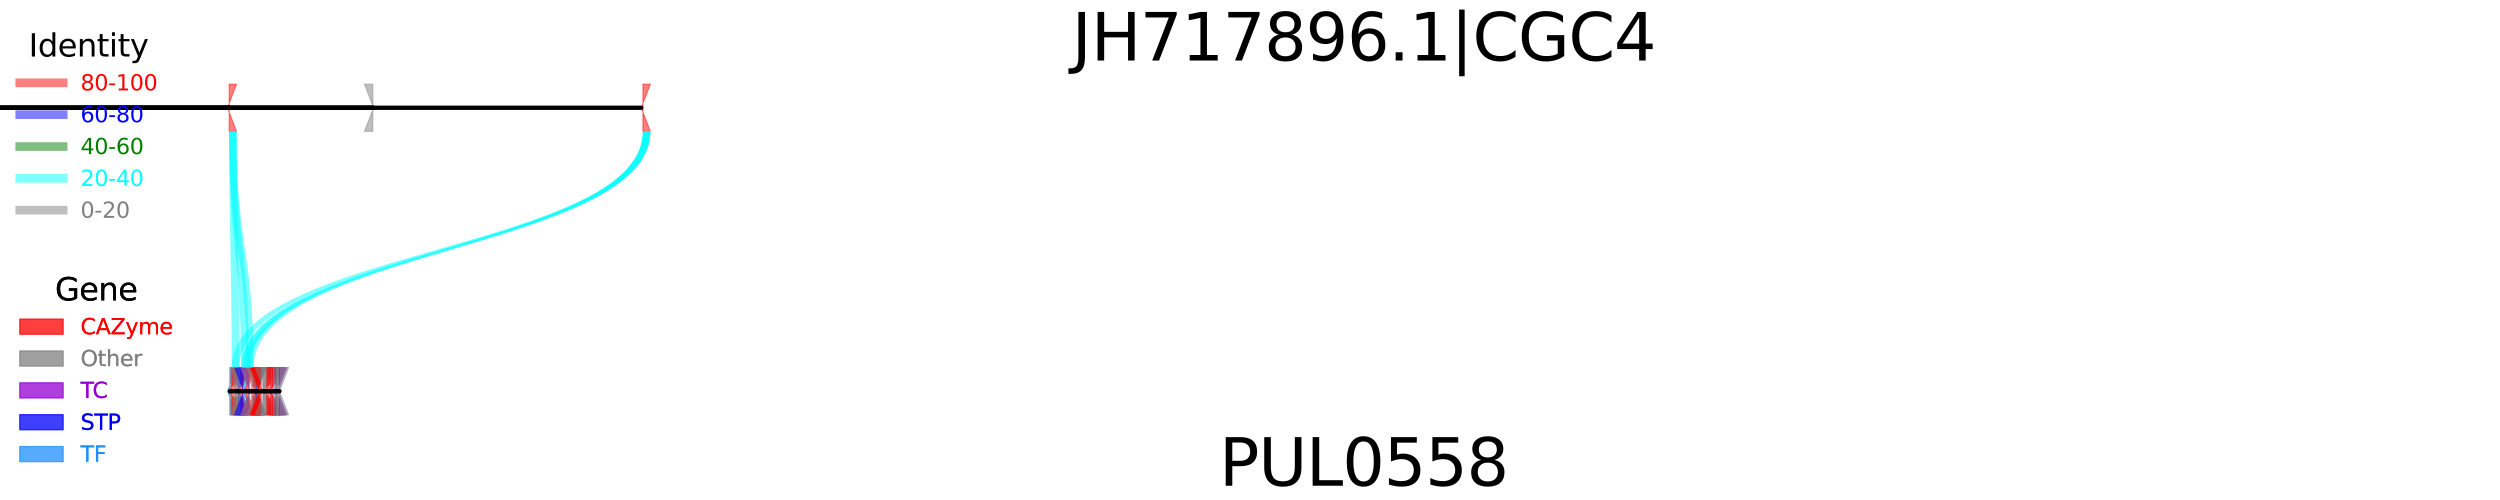 <?xml version="1.0" encoding="utf-8" standalone="no"?>
<!DOCTYPE svg PUBLIC "-//W3C//DTD SVG 1.1//EN"
  "http://www.w3.org/Graphics/SVG/1.1/DTD/svg11.dtd">
<svg xmlns:xlink="http://www.w3.org/1999/xlink" width="1152pt" height="230.4pt" viewBox="0 0 1152 230.4" xmlns="http://www.w3.org/2000/svg" version="1.1">
 <defs>
  <style type="text/css">*{stroke-linejoin: round; stroke-linecap: butt}</style>
 </defs>
 <g id="figure_1">
  <g id="patch_1">
   <path d="M 0 230.4 
L 1152 230.4 
L 1152 0 
L 0 0 
z
" style="fill: #ffffff"/>
  </g>
  <g id="axes_1">
   <g id="patch_2">
    <path d="M 104.809 49.659 
L 108.997 60.544 
L 105.603 60.544 
L 105.603 38.774 
L 108.997 38.774 
z
" clip-path="url(#p6b8841e831)" style="fill: #ff0000; opacity: 0.5; stroke: #ff0000; stroke-width: 0.5; stroke-linejoin: miter"/>
   </g>
   <g id="patch_3">
    <path d="M -201.588 60.544 
L -205.157 60.544 
L -200.968 49.659 
L -205.157 38.774 
L -201.588 38.774 
z
" clip-path="url(#p6b8841e831)" style="fill: #1e90ff; opacity: 0.5; stroke: #1e90ff; stroke-width: 0.5; stroke-linejoin: miter"/>
   </g>
   <g id="patch_4">
    <path d="M -750.831 60.544 
L -753.225 60.544 
L -749.036 49.659 
L -753.225 38.774 
L -750.831 38.774 
z
" clip-path="url(#p6b8841e831)" style="fill: #9400d3; opacity: 0.5; stroke: #9400d3; stroke-width: 0.5; stroke-linejoin: miter"/>
   </g>
   <g id="patch_5">
    <path d="M -254.662 60.544 
L -257.336 60.544 
L -253.147 49.659 
L -257.336 38.774 
L -254.662 38.774 
z
" clip-path="url(#p6b8841e831)" style="fill: #9400d3; opacity: 0.5; stroke: #9400d3; stroke-width: 0.5; stroke-linejoin: miter"/>
   </g>
   <g id="patch_6">
    <path d="M 171.793 60.544 
L 167.958 60.544 
L 172.146 49.659 
L 167.958 38.774 
L 171.793 38.774 
z
" clip-path="url(#p6b8841e831)" style="fill: #808080; opacity: 0.5; stroke: #808080; stroke-width: 0.5; stroke-linejoin: miter"/>
   </g>
   <g id="patch_7">
    <path d="M -479.797 60.544 
L -483.577 60.544 
L -479.389 49.659 
L -483.577 38.774 
L -479.797 38.774 
z
" clip-path="url(#p6b8841e831)" style="fill: #808080; opacity: 0.5; stroke: #808080; stroke-width: 0.5; stroke-linejoin: miter"/>
   </g>
   <g id="patch_8">
    <path d="M 295.491 49.659 
L 299.68 60.544 
L 296.26 60.544 
L 296.26 38.774 
L 299.68 38.774 
z
" clip-path="url(#p6b8841e831)" style="fill: #ff0000; opacity: 0.5; stroke: #ff0000; stroke-width: 0.5; stroke-linejoin: miter"/>
   </g>
   <g id="patch_9">
    <path d="M 104.809 180.28 
L 108.997 191.165 
L 105.911 191.165 
L 105.911 169.395 
L 108.997 169.395 
z
" clip-path="url(#p6b8841e831)" style="fill: #1e90ff; opacity: 0.5; stroke: #1e90ff; stroke-width: 0.5; stroke-linejoin: miter"/>
   </g>
   <g id="patch_10">
    <path d="M 105.975 180.28 
L 110.163 191.165 
L 106.038 191.165 
L 106.038 169.395 
L 110.163 169.395 
z
" clip-path="url(#p6b8841e831)" style="fill: #808080; opacity: 0.5; stroke: #808080; stroke-width: 0.5; stroke-linejoin: miter"/>
   </g>
   <g id="patch_11">
    <path d="M 106.095 180.28 
L 110.283 191.165 
L 106.755 191.165 
L 106.755 169.395 
L 110.283 169.395 
z
" clip-path="url(#p6b8841e831)" style="fill: #ff0000; opacity: 0.5; stroke: #ff0000; stroke-width: 0.5; stroke-linejoin: miter"/>
   </g>
   <g id="patch_12">
    <path d="M 106.763 180.28 
L 110.951 191.165 
L 107.364 191.165 
L 107.364 169.395 
L 110.951 169.395 
z
" clip-path="url(#p6b8841e831)" style="fill: #ff0000; opacity: 0.5; stroke: #ff0000; stroke-width: 0.5; stroke-linejoin: miter"/>
   </g>
   <g id="patch_13">
    <path d="M 107.366 180.28 
L 111.555 191.165 
L 107.724 191.165 
L 107.724 169.395 
L 111.555 169.395 
z
" clip-path="url(#p6b8841e831)" style="fill: #808080; opacity: 0.5; stroke: #808080; stroke-width: 0.5; stroke-linejoin: miter"/>
   </g>
   <g id="patch_14">
    <path d="M 107.724 180.28 
L 111.913 191.165 
L 108.552 191.165 
L 108.552 169.395 
L 111.913 169.395 
z
" clip-path="url(#p6b8841e831)" style="fill: #ff0000; opacity: 0.5; stroke: #ff0000; stroke-width: 0.5; stroke-linejoin: miter"/>
   </g>
   <g id="patch_15">
    <path d="M 108.582 180.28 
L 112.771 191.165 
L 108.96 191.165 
L 108.96 169.395 
L 112.771 169.395 
z
" clip-path="url(#p6b8841e831)" style="fill: #808080; opacity: 0.5; stroke: #808080; stroke-width: 0.5; stroke-linejoin: miter"/>
   </g>
   <g id="patch_16">
    <path d="M 109.001 180.28 
L 113.189 191.165 
L 109.662 191.165 
L 109.662 169.395 
L 113.189 169.395 
z
" clip-path="url(#p6b8841e831)" style="fill: #9400d3; opacity: 0.5; stroke: #9400d3; stroke-width: 0.5; stroke-linejoin: miter"/>
   </g>
   <g id="patch_17">
    <path d="M 109.692 180.28 
L 113.88 191.165 
L 110.033 191.165 
L 110.033 169.395 
L 113.88 169.395 
z
" clip-path="url(#p6b8841e831)" style="fill: #0000ff; opacity: 0.5; stroke: #0000ff; stroke-width: 0.5; stroke-linejoin: miter"/>
   </g>
   <g id="patch_18">
    <path d="M 110.032 180.28 
L 114.221 191.165 
L 110.203 191.165 
L 110.203 169.395 
L 114.221 169.395 
z
" clip-path="url(#p6b8841e831)" style="fill: #1e90ff; opacity: 0.5; stroke: #1e90ff; stroke-width: 0.5; stroke-linejoin: miter"/>
   </g>
   <g id="patch_19">
    <path d="M 110.219 191.165 
L 106.149 191.165 
L 110.338 180.28 
L 106.149 169.395 
L 110.219 169.395 
z
" clip-path="url(#p6b8841e831)" style="fill: #808080; opacity: 0.5; stroke: #808080; stroke-width: 0.5; stroke-linejoin: miter"/>
   </g>
   <g id="patch_20">
    <path d="M 110.343 180.28 
L 114.532 191.165 
L 111.054 191.165 
L 111.054 169.395 
L 114.532 169.395 
z
" clip-path="url(#p6b8841e831)" style="fill: #ff0000; opacity: 0.5; stroke: #ff0000; stroke-width: 0.5; stroke-linejoin: miter"/>
   </g>
   <g id="patch_21">
    <path d="M 111.067 180.28 
L 115.256 191.165 
L 111.885 191.165 
L 111.885 169.395 
L 115.256 169.395 
z
" clip-path="url(#p6b8841e831)" style="fill: #ff0000; opacity: 0.5; stroke: #ff0000; stroke-width: 0.5; stroke-linejoin: miter"/>
   </g>
   <g id="patch_22">
    <path d="M 111.973 191.165 
L 108.159 191.165 
L 112.347 180.28 
L 108.159 169.395 
L 111.973 169.395 
z
" clip-path="url(#p6b8841e831)" style="fill: #0000ff; opacity: 0.5; stroke: #0000ff; stroke-width: 0.5; stroke-linejoin: miter"/>
   </g>
   <g id="patch_23">
    <path d="M 112.347 180.28 
L 116.535 191.165 
L 112.557 191.165 
L 112.557 169.395 
L 116.535 169.395 
z
" clip-path="url(#p6b8841e831)" style="fill: #1e90ff; opacity: 0.5; stroke: #1e90ff; stroke-width: 0.5; stroke-linejoin: miter"/>
   </g>
   <g id="patch_24">
    <path d="M 112.611 180.28 
L 116.799 191.165 
L 113.672 191.165 
L 113.672 169.395 
L 116.799 169.395 
z
" clip-path="url(#p6b8841e831)" style="fill: #ff0000; opacity: 0.5; stroke: #ff0000; stroke-width: 0.5; stroke-linejoin: miter"/>
   </g>
   <g id="patch_25">
    <path d="M 113.7 180.28 
L 117.888 191.165 
L 114.354 191.165 
L 114.354 169.395 
L 117.888 169.395 
z
" clip-path="url(#p6b8841e831)" style="fill: #ff0000; opacity: 0.5; stroke: #ff0000; stroke-width: 0.5; stroke-linejoin: miter"/>
   </g>
   <g id="patch_26">
    <path d="M 114.428 191.165 
L 110.846 191.165 
L 115.034 180.28 
L 110.846 169.395 
L 114.428 169.395 
z
" clip-path="url(#p6b8841e831)" style="fill: #9400d3; opacity: 0.5; stroke: #9400d3; stroke-width: 0.5; stroke-linejoin: miter"/>
   </g>
   <g id="patch_27">
    <path d="M 115.044 191.165 
L 110.992 191.165 
L 115.18 180.28 
L 110.992 169.395 
L 115.044 169.395 
z
" clip-path="url(#p6b8841e831)" style="fill: #808080; opacity: 0.5; stroke: #808080; stroke-width: 0.5; stroke-linejoin: miter"/>
   </g>
   <g id="patch_28">
    <path d="M 115.301 180.28 
L 119.489 191.165 
L 115.901 191.165 
L 115.901 169.395 
L 119.489 169.395 
z
" clip-path="url(#p6b8841e831)" style="fill: #808080; opacity: 0.5; stroke: #808080; stroke-width: 0.5; stroke-linejoin: miter"/>
   </g>
   <g id="patch_29">
    <path d="M 115.953 180.28 
L 120.141 191.165 
L 116.498 191.165 
L 116.498 169.395 
L 120.141 169.395 
z
" clip-path="url(#p6b8841e831)" style="fill: #ff0000; opacity: 0.5; stroke: #ff0000; stroke-width: 0.5; stroke-linejoin: miter"/>
   </g>
   <g id="patch_30">
    <path d="M 116.504 180.28 
L 120.692 191.165 
L 116.967 191.165 
L 116.967 169.395 
L 120.692 169.395 
z
" clip-path="url(#p6b8841e831)" style="fill: #ff0000; opacity: 0.5; stroke: #ff0000; stroke-width: 0.5; stroke-linejoin: miter"/>
   </g>
   <g id="patch_31">
    <path d="M 116.972 180.28 
L 121.161 191.165 
L 117.495 191.165 
L 117.495 169.395 
L 121.161 169.395 
z
" clip-path="url(#p6b8841e831)" style="fill: #ff0000; opacity: 0.5; stroke: #ff0000; stroke-width: 0.5; stroke-linejoin: miter"/>
   </g>
   <g id="patch_32">
    <path d="M 117.529 180.28 
L 121.717 191.165 
L 117.722 191.165 
L 117.722 169.395 
L 121.717 169.395 
z
" clip-path="url(#p6b8841e831)" style="fill: #808080; opacity: 0.5; stroke: #808080; stroke-width: 0.5; stroke-linejoin: miter"/>
   </g>
   <g id="patch_33">
    <path d="M 117.825 191.165 
L 113.7 191.165 
L 117.889 180.28 
L 113.7 169.395 
L 117.825 169.395 
z
" clip-path="url(#p6b8841e831)" style="fill: #808080; opacity: 0.5; stroke: #808080; stroke-width: 0.5; stroke-linejoin: miter"/>
   </g>
   <g id="patch_34">
    <path d="M 117.896 180.28 
L 122.084 191.165 
L 118.077 191.165 
L 118.077 169.395 
L 122.084 169.395 
z
" clip-path="url(#p6b8841e831)" style="fill: #0000ff; opacity: 0.5; stroke: #0000ff; stroke-width: 0.5; stroke-linejoin: miter"/>
   </g>
   <g id="patch_35">
    <path d="M 118.135 180.28 
L 122.324 191.165 
L 118.333 191.165 
L 118.333 169.395 
L 122.324 169.395 
z
" clip-path="url(#p6b8841e831)" style="fill: #808080; opacity: 0.5; stroke: #808080; stroke-width: 0.5; stroke-linejoin: miter"/>
   </g>
   <g id="patch_36">
    <path d="M 118.349 180.28 
L 122.538 191.165 
L 118.546 191.165 
L 118.546 169.395 
L 122.538 169.395 
z
" clip-path="url(#p6b8841e831)" style="fill: #808080; opacity: 0.5; stroke: #808080; stroke-width: 0.5; stroke-linejoin: miter"/>
   </g>
   <g id="patch_37">
    <path d="M 118.547 180.28 
L 122.736 191.165 
L 118.781 191.165 
L 118.781 169.395 
L 122.736 169.395 
z
" clip-path="url(#p6b8841e831)" style="fill: #808080; opacity: 0.5; stroke: #808080; stroke-width: 0.5; stroke-linejoin: miter"/>
   </g>
   <g id="patch_38">
    <path d="M 118.852 191.165 
L 115.28 191.165 
L 119.469 180.28 
L 115.28 169.395 
L 118.852 169.395 
z
" clip-path="url(#p6b8841e831)" style="fill: #ff0000; opacity: 0.5; stroke: #ff0000; stroke-width: 0.5; stroke-linejoin: miter"/>
   </g>
   <g id="patch_39">
    <path d="M 119.472 191.165 
L 115.584 191.165 
L 119.772 180.28 
L 115.584 169.395 
L 119.472 169.395 
z
" clip-path="url(#p6b8841e831)" style="fill: #ff0000; opacity: 0.5; stroke: #ff0000; stroke-width: 0.5; stroke-linejoin: miter"/>
   </g>
   <g id="patch_40">
    <path d="M 119.781 191.165 
L 115.955 191.165 
L 120.143 180.28 
L 115.955 169.395 
L 119.781 169.395 
z
" clip-path="url(#p6b8841e831)" style="fill: #ff0000; opacity: 0.5; stroke: #ff0000; stroke-width: 0.5; stroke-linejoin: miter"/>
   </g>
   <g id="patch_41">
    <path d="M 120.141 191.165 
L 116.918 191.165 
L 121.107 180.28 
L 116.918 169.395 
L 120.141 169.395 
z
" clip-path="url(#p6b8841e831)" style="fill: #ff0000; opacity: 0.5; stroke: #ff0000; stroke-width: 0.5; stroke-linejoin: miter"/>
   </g>
   <g id="patch_42">
    <path d="M 121.127 180.28 
L 125.315 191.165 
L 121.506 191.165 
L 121.506 169.395 
L 125.315 169.395 
z
" clip-path="url(#p6b8841e831)" style="fill: #808080; opacity: 0.5; stroke: #808080; stroke-width: 0.5; stroke-linejoin: miter"/>
   </g>
   <g id="patch_43">
    <path d="M 121.643 191.165 
L 117.676 191.165 
L 121.864 180.28 
L 117.676 169.395 
L 121.643 169.395 
z
" clip-path="url(#p6b8841e831)" style="fill: #808080; opacity: 0.5; stroke: #808080; stroke-width: 0.5; stroke-linejoin: miter"/>
   </g>
   <g id="patch_44">
    <path d="M 121.861 180.28 
L 126.05 191.165 
L 122.056 191.165 
L 122.056 169.395 
L 126.05 169.395 
z
" clip-path="url(#p6b8841e831)" style="fill: #808080; opacity: 0.5; stroke: #808080; stroke-width: 0.5; stroke-linejoin: miter"/>
   </g>
   <g id="patch_45">
    <path d="M 122.099 180.28 
L 126.287 191.165 
L 122.588 191.165 
L 122.588 169.395 
L 126.287 169.395 
z
" clip-path="url(#p6b8841e831)" style="fill: #808080; opacity: 0.5; stroke: #808080; stroke-width: 0.5; stroke-linejoin: miter"/>
   </g>
   <g id="patch_46">
    <path d="M 122.598 180.28 
L 126.786 191.165 
L 122.931 191.165 
L 122.931 169.395 
L 126.786 169.395 
z
" clip-path="url(#p6b8841e831)" style="fill: #ff0000; opacity: 0.5; stroke: #ff0000; stroke-width: 0.5; stroke-linejoin: miter"/>
   </g>
   <g id="patch_47">
    <path d="M 122.94 180.28 
L 127.129 191.165 
L 123.631 191.165 
L 123.631 169.395 
L 127.129 169.395 
z
" clip-path="url(#p6b8841e831)" style="fill: #ff0000; opacity: 0.5; stroke: #ff0000; stroke-width: 0.5; stroke-linejoin: miter"/>
   </g>
   <g id="patch_48">
    <path d="M 123.662 180.28 
L 127.85 191.165 
L 124.492 191.165 
L 124.492 169.395 
L 127.85 169.395 
z
" clip-path="url(#p6b8841e831)" style="fill: #ff0000; opacity: 0.5; stroke: #ff0000; stroke-width: 0.5; stroke-linejoin: miter"/>
   </g>
   <g id="patch_49">
    <path d="M 124.505 180.28 
L 128.693 191.165 
L 124.717 191.165 
L 124.717 169.395 
L 128.693 169.395 
z
" clip-path="url(#p6b8841e831)" style="fill: #ff0000; opacity: 0.5; stroke: #ff0000; stroke-width: 0.5; stroke-linejoin: miter"/>
   </g>
   <g id="patch_50">
    <path d="M 124.797 180.28 
L 128.986 191.165 
L 124.964 191.165 
L 124.964 169.395 
L 128.986 169.395 
z
" clip-path="url(#p6b8841e831)" style="fill: #808080; opacity: 0.5; stroke: #808080; stroke-width: 0.5; stroke-linejoin: miter"/>
   </g>
   <g id="patch_51">
    <path d="M 124.982 180.28 
L 129.171 191.165 
L 125.416 191.165 
L 125.416 169.395 
L 129.171 169.395 
z
" clip-path="url(#p6b8841e831)" style="fill: #ff0000; opacity: 0.5; stroke: #ff0000; stroke-width: 0.5; stroke-linejoin: miter"/>
   </g>
   <g id="patch_52">
    <path d="M 125.473 180.28 
L 129.661 191.165 
L 126.045 191.165 
L 126.045 169.395 
L 129.661 169.395 
z
" clip-path="url(#p6b8841e831)" style="fill: #808080; opacity: 0.5; stroke: #808080; stroke-width: 0.5; stroke-linejoin: miter"/>
   </g>
   <g id="patch_53">
    <path d="M 126.042 180.28 
L 130.231 191.165 
L 126.867 191.165 
L 126.867 169.395 
L 130.231 169.395 
z
" clip-path="url(#p6b8841e831)" style="fill: #9400d3; opacity: 0.5; stroke: #9400d3; stroke-width: 0.5; stroke-linejoin: miter"/>
   </g>
   <g id="patch_54">
    <path d="M 126.875 180.28 
L 131.064 191.165 
L 127.236 191.165 
L 127.236 169.395 
L 131.064 169.395 
z
" clip-path="url(#p6b8841e831)" style="fill: #808080; opacity: 0.5; stroke: #808080; stroke-width: 0.5; stroke-linejoin: miter"/>
   </g>
   <g id="patch_55">
    <path d="M 127.259 180.28 
L 131.447 191.165 
L 127.305 191.165 
L 127.305 169.395 
L 131.447 169.395 
z
" clip-path="url(#p6b8841e831)" style="fill: #808080; opacity: 0.5; stroke: #808080; stroke-width: 0.5; stroke-linejoin: miter"/>
   </g>
   <g id="patch_56">
    <path d="M 127.397 180.28 
L 131.586 191.165 
L 127.94 191.165 
L 127.94 169.395 
L 131.586 169.395 
z
" clip-path="url(#p6b8841e831)" style="fill: #808080; opacity: 0.5; stroke: #808080; stroke-width: 0.5; stroke-linejoin: miter"/>
   </g>
   <g id="patch_57">
    <path d="M 127.953 180.28 
L 132.141 191.165 
L 128.778 191.165 
L 128.778 169.395 
L 132.141 169.395 
z
" clip-path="url(#p6b8841e831)" style="fill: #9400d3; opacity: 0.5; stroke: #9400d3; stroke-width: 0.5; stroke-linejoin: miter"/>
   </g>
   <g id="patch_58">
    <path d="M 128.785 180.28 
L 132.974 191.165 
L 129.153 191.165 
L 129.153 169.395 
L 132.974 169.395 
z
" clip-path="url(#p6b8841e831)" style="fill: #808080; opacity: 0.5; stroke: #808080; stroke-width: 0.5; stroke-linejoin: miter"/>
   </g>
   <g id="patch_59">
    <path d="M 105.603 60.544 
C 105.603 114.97 111.054 114.97 111.054 169.395 
L 114.532 169.395 
C 114.532 114.97 108.997 114.97 108.997 60.544 
z
" clip-path="url(#p6b8841e831)" style="fill: #00ffff; opacity: 0.5"/>
   </g>
   <g id="patch_60">
    <path d="M 105.603 60.544 
C 105.603 114.97 106.755 114.97 106.755 169.395 
L 110.283 169.395 
C 110.283 114.97 108.997 114.97 108.997 60.544 
z
" clip-path="url(#p6b8841e831)" style="fill: #00ffff; opacity: 0.5"/>
   </g>
   <g id="patch_61">
    <path d="M 105.603 60.544 
C 105.603 114.97 113.672 114.97 113.672 169.395 
L 116.799 169.395 
C 116.799 114.97 108.997 114.97 108.997 60.544 
z
" clip-path="url(#p6b8841e831)" style="fill: #00ffff; opacity: 0.5"/>
   </g>
   <g id="patch_62">
    <path d="M 296.26 60.544 
C 296.26 114.97 111.885 114.97 111.885 169.395 
L 115.256 169.395 
C 115.256 114.97 299.68 114.97 299.68 60.544 
z
" clip-path="url(#p6b8841e831)" style="fill: #00ffff; opacity: 0.5"/>
   </g>
   <g id="patch_63">
    <path d="M 296.26 60.544 
C 296.26 114.97 111.054 114.97 111.054 169.395 
L 114.532 169.395 
C 114.532 114.97 299.68 114.97 299.68 60.544 
z
" clip-path="url(#p6b8841e831)" style="fill: #00ffff; opacity: 0.5"/>
   </g>
   <g id="patch_64">
    <path d="M 296.26 60.544 
C 296.26 114.97 106.755 114.97 106.755 169.395 
L 110.283 169.395 
C 110.283 114.97 299.68 114.97 299.68 60.544 
z
" clip-path="url(#p6b8841e831)" style="fill: #00ffff; opacity: 0.5"/>
   </g>
   <g id="patch_65">
    <path d="M 296.26 60.544 
C 296.26 114.97 113.672 114.97 113.672 169.395 
L 116.799 169.395 
C 116.799 114.97 299.68 114.97 299.68 60.544 
z
" clip-path="url(#p6b8841e831)" style="fill: #00ffff; opacity: 0.5"/>
   </g>
   <g id="patch_66">
    <path d="M 105.603 49.659 
L -201.588 49.659 
z
" clip-path="url(#p6b8841e831)" style="stroke: #000000; stroke-width: 2; stroke-linejoin: miter"/>
   </g>
   <g id="patch_67">
    <path d="M -200.968 49.659 
L -750.831 49.659 
z
" clip-path="url(#p6b8841e831)" style="stroke: #000000; stroke-width: 2; stroke-linejoin: miter"/>
   </g>
   <g id="patch_68">
    <path d="M -749.036 49.659 
L -254.662 49.659 
z
" clip-path="url(#p6b8841e831)" style="stroke: #000000; stroke-width: 2; stroke-linejoin: miter"/>
   </g>
   <g id="patch_69">
    <path d="M -253.147 49.659 
L 171.793 49.659 
z
" clip-path="url(#p6b8841e831)" style="stroke: #000000; stroke-width: 2; stroke-linejoin: miter"/>
   </g>
   <g id="patch_70">
    <path d="M 172.146 49.659 
L -479.797 49.659 
z
" clip-path="url(#p6b8841e831)" style="stroke: #000000; stroke-width: 2; stroke-linejoin: miter"/>
   </g>
   <g id="patch_71">
    <path d="M -479.389 49.659 
L 295.491 49.659 
z
" clip-path="url(#p6b8841e831)" style="stroke: #000000; stroke-width: 2; stroke-linejoin: miter"/>
   </g>
   <g id="patch_72">
    <path d="M 105.911 180.28 
L 105.975 180.28 
z
" clip-path="url(#p6b8841e831)" style="stroke: #000000; stroke-width: 2; stroke-linejoin: miter"/>
   </g>
   <g id="patch_73">
    <path d="M 106.038 180.28 
L 106.095 180.28 
z
" clip-path="url(#p6b8841e831)" style="stroke: #000000; stroke-width: 2; stroke-linejoin: miter"/>
   </g>
   <g id="patch_74">
    <path d="M 106.755 180.28 
L 106.763 180.28 
z
" clip-path="url(#p6b8841e831)" style="stroke: #000000; stroke-width: 2; stroke-linejoin: miter"/>
   </g>
   <g id="patch_75">
    <path d="M 107.364 180.28 
L 107.366 180.28 
z
" clip-path="url(#p6b8841e831)" style="stroke: #000000; stroke-width: 2; stroke-linejoin: miter"/>
   </g>
   <g id="patch_76">
    <path d="M 107.724 180.28 
L 107.724 180.28 
z
" clip-path="url(#p6b8841e831)" style="stroke: #000000; stroke-width: 2; stroke-linejoin: miter"/>
   </g>
   <g id="patch_77">
    <path d="M 108.552 180.28 
L 108.582 180.28 
z
" clip-path="url(#p6b8841e831)" style="stroke: #000000; stroke-width: 2; stroke-linejoin: miter"/>
   </g>
   <g id="patch_78">
    <path d="M 108.96 180.28 
L 109.001 180.28 
z
" clip-path="url(#p6b8841e831)" style="stroke: #000000; stroke-width: 2; stroke-linejoin: miter"/>
   </g>
   <g id="patch_79">
    <path d="M 109.662 180.28 
L 109.692 180.28 
z
" clip-path="url(#p6b8841e831)" style="stroke: #000000; stroke-width: 2; stroke-linejoin: miter"/>
   </g>
   <g id="patch_80">
    <path d="M 110.033 180.28 
L 110.032 180.28 
z
" clip-path="url(#p6b8841e831)" style="stroke: #000000; stroke-width: 2; stroke-linejoin: miter"/>
   </g>
   <g id="patch_81">
    <path d="M 110.203 180.28 
L 110.219 180.28 
z
" clip-path="url(#p6b8841e831)" style="stroke: #000000; stroke-width: 2; stroke-linejoin: miter"/>
   </g>
   <g id="patch_82">
    <path d="M 110.338 180.28 
L 110.343 180.28 
z
" clip-path="url(#p6b8841e831)" style="stroke: #000000; stroke-width: 2; stroke-linejoin: miter"/>
   </g>
   <g id="patch_83">
    <path d="M 111.054 180.28 
L 111.067 180.28 
z
" clip-path="url(#p6b8841e831)" style="stroke: #000000; stroke-width: 2; stroke-linejoin: miter"/>
   </g>
   <g id="patch_84">
    <path d="M 111.885 180.28 
L 111.973 180.28 
z
" clip-path="url(#p6b8841e831)" style="stroke: #000000; stroke-width: 2; stroke-linejoin: miter"/>
   </g>
   <g id="patch_85">
    <path d="M 112.347 180.28 
L 112.347 180.28 
z
" clip-path="url(#p6b8841e831)" style="stroke: #000000; stroke-width: 2; stroke-linejoin: miter"/>
   </g>
   <g id="patch_86">
    <path d="M 112.557 180.28 
L 112.611 180.28 
z
" clip-path="url(#p6b8841e831)" style="stroke: #000000; stroke-width: 2; stroke-linejoin: miter"/>
   </g>
   <g id="patch_87">
    <path d="M 113.672 180.28 
L 113.7 180.28 
z
" clip-path="url(#p6b8841e831)" style="stroke: #000000; stroke-width: 2; stroke-linejoin: miter"/>
   </g>
   <g id="patch_88">
    <path d="M 114.354 180.28 
L 114.428 180.28 
z
" clip-path="url(#p6b8841e831)" style="stroke: #000000; stroke-width: 2; stroke-linejoin: miter"/>
   </g>
   <g id="patch_89">
    <path d="M 115.034 180.28 
L 115.044 180.28 
z
" clip-path="url(#p6b8841e831)" style="stroke: #000000; stroke-width: 2; stroke-linejoin: miter"/>
   </g>
   <g id="patch_90">
    <path d="M 115.18 180.28 
L 115.301 180.28 
z
" clip-path="url(#p6b8841e831)" style="stroke: #000000; stroke-width: 2; stroke-linejoin: miter"/>
   </g>
   <g id="patch_91">
    <path d="M 115.901 180.28 
L 115.953 180.28 
z
" clip-path="url(#p6b8841e831)" style="stroke: #000000; stroke-width: 2; stroke-linejoin: miter"/>
   </g>
   <g id="patch_92">
    <path d="M 116.498 180.28 
L 116.504 180.28 
z
" clip-path="url(#p6b8841e831)" style="stroke: #000000; stroke-width: 2; stroke-linejoin: miter"/>
   </g>
   <g id="patch_93">
    <path d="M 116.967 180.28 
L 116.972 180.28 
z
" clip-path="url(#p6b8841e831)" style="stroke: #000000; stroke-width: 2; stroke-linejoin: miter"/>
   </g>
   <g id="patch_94">
    <path d="M 117.495 180.28 
L 117.529 180.28 
z
" clip-path="url(#p6b8841e831)" style="stroke: #000000; stroke-width: 2; stroke-linejoin: miter"/>
   </g>
   <g id="patch_95">
    <path d="M 117.722 180.28 
L 117.825 180.28 
z
" clip-path="url(#p6b8841e831)" style="stroke: #000000; stroke-width: 2; stroke-linejoin: miter"/>
   </g>
   <g id="patch_96">
    <path d="M 117.889 180.28 
L 117.896 180.28 
z
" clip-path="url(#p6b8841e831)" style="stroke: #000000; stroke-width: 2; stroke-linejoin: miter"/>
   </g>
   <g id="patch_97">
    <path d="M 118.077 180.28 
L 118.135 180.28 
z
" clip-path="url(#p6b8841e831)" style="stroke: #000000; stroke-width: 2; stroke-linejoin: miter"/>
   </g>
   <g id="patch_98">
    <path d="M 118.333 180.28 
L 118.349 180.28 
z
" clip-path="url(#p6b8841e831)" style="stroke: #000000; stroke-width: 2; stroke-linejoin: miter"/>
   </g>
   <g id="patch_99">
    <path d="M 118.546 180.28 
L 118.547 180.28 
z
" clip-path="url(#p6b8841e831)" style="stroke: #000000; stroke-width: 2; stroke-linejoin: miter"/>
   </g>
   <g id="patch_100">
    <path d="M 118.781 180.28 
L 118.852 180.28 
z
" clip-path="url(#p6b8841e831)" style="stroke: #000000; stroke-width: 2; stroke-linejoin: miter"/>
   </g>
   <g id="patch_101">
    <path d="M 119.469 180.28 
L 119.472 180.28 
z
" clip-path="url(#p6b8841e831)" style="stroke: #000000; stroke-width: 2; stroke-linejoin: miter"/>
   </g>
   <g id="patch_102">
    <path d="M 119.772 180.28 
L 119.781 180.28 
z
" clip-path="url(#p6b8841e831)" style="stroke: #000000; stroke-width: 2; stroke-linejoin: miter"/>
   </g>
   <g id="patch_103">
    <path d="M 120.143 180.28 
L 120.141 180.28 
z
" clip-path="url(#p6b8841e831)" style="stroke: #000000; stroke-width: 2; stroke-linejoin: miter"/>
   </g>
   <g id="patch_104">
    <path d="M 121.107 180.28 
L 121.127 180.28 
z
" clip-path="url(#p6b8841e831)" style="stroke: #000000; stroke-width: 2; stroke-linejoin: miter"/>
   </g>
   <g id="patch_105">
    <path d="M 121.506 180.28 
L 121.643 180.28 
z
" clip-path="url(#p6b8841e831)" style="stroke: #000000; stroke-width: 2; stroke-linejoin: miter"/>
   </g>
   <g id="patch_106">
    <path d="M 121.864 180.28 
L 121.861 180.28 
z
" clip-path="url(#p6b8841e831)" style="stroke: #000000; stroke-width: 2; stroke-linejoin: miter"/>
   </g>
   <g id="patch_107">
    <path d="M 122.056 180.28 
L 122.099 180.28 
z
" clip-path="url(#p6b8841e831)" style="stroke: #000000; stroke-width: 2; stroke-linejoin: miter"/>
   </g>
   <g id="patch_108">
    <path d="M 122.588 180.28 
L 122.598 180.28 
z
" clip-path="url(#p6b8841e831)" style="stroke: #000000; stroke-width: 2; stroke-linejoin: miter"/>
   </g>
   <g id="patch_109">
    <path d="M 122.931 180.28 
L 122.94 180.28 
z
" clip-path="url(#p6b8841e831)" style="stroke: #000000; stroke-width: 2; stroke-linejoin: miter"/>
   </g>
   <g id="patch_110">
    <path d="M 123.631 180.28 
L 123.662 180.28 
z
" clip-path="url(#p6b8841e831)" style="stroke: #000000; stroke-width: 2; stroke-linejoin: miter"/>
   </g>
   <g id="patch_111">
    <path d="M 124.492 180.28 
L 124.505 180.28 
z
" clip-path="url(#p6b8841e831)" style="stroke: #000000; stroke-width: 2; stroke-linejoin: miter"/>
   </g>
   <g id="patch_112">
    <path d="M 124.717 180.28 
L 124.797 180.28 
z
" clip-path="url(#p6b8841e831)" style="stroke: #000000; stroke-width: 2; stroke-linejoin: miter"/>
   </g>
   <g id="patch_113">
    <path d="M 124.964 180.28 
L 124.982 180.28 
z
" clip-path="url(#p6b8841e831)" style="stroke: #000000; stroke-width: 2; stroke-linejoin: miter"/>
   </g>
   <g id="patch_114">
    <path d="M 125.416 180.28 
L 125.473 180.28 
z
" clip-path="url(#p6b8841e831)" style="stroke: #000000; stroke-width: 2; stroke-linejoin: miter"/>
   </g>
   <g id="patch_115">
    <path d="M 126.045 180.28 
L 126.042 180.28 
z
" clip-path="url(#p6b8841e831)" style="stroke: #000000; stroke-width: 2; stroke-linejoin: miter"/>
   </g>
   <g id="patch_116">
    <path d="M 126.867 180.28 
L 126.875 180.28 
z
" clip-path="url(#p6b8841e831)" style="stroke: #000000; stroke-width: 2; stroke-linejoin: miter"/>
   </g>
   <g id="patch_117">
    <path d="M 127.236 180.28 
L 127.259 180.28 
z
" clip-path="url(#p6b8841e831)" style="stroke: #000000; stroke-width: 2; stroke-linejoin: miter"/>
   </g>
   <g id="patch_118">
    <path d="M 127.305 180.28 
L 127.397 180.28 
z
" clip-path="url(#p6b8841e831)" style="stroke: #000000; stroke-width: 2; stroke-linejoin: miter"/>
   </g>
   <g id="patch_119">
    <path d="M 127.94 180.28 
L 127.953 180.28 
z
" clip-path="url(#p6b8841e831)" style="stroke: #000000; stroke-width: 2; stroke-linejoin: miter"/>
   </g>
   <g id="patch_120">
    <path d="M 128.778 180.28 
L 128.785 180.28 
z
" clip-path="url(#p6b8841e831)" style="stroke: #000000; stroke-width: 2; stroke-linejoin: miter"/>
   </g>
   <g id="text_1">
    <!-- JH717896.1|CGC4 -->
    <g transform="translate(493.908 27.889) scale(0.3 -0.3)">
     <defs>
      <path id="DejaVuSans-4a" d="M 628 4666 
L 1259 4666 
L 1259 325 
Q 1259 -519 939 -900 
Q 619 -1281 -91 -1281 
L -331 -1281 
L -331 -750 
L -134 -750 
Q 284 -750 456 -515 
Q 628 -281 628 325 
L 628 4666 
z
" transform="scale(0.016)"/>
      <path id="DejaVuSans-48" d="M 628 4666 
L 1259 4666 
L 1259 2753 
L 3553 2753 
L 3553 4666 
L 4184 4666 
L 4184 0 
L 3553 0 
L 3553 2222 
L 1259 2222 
L 1259 0 
L 628 0 
L 628 4666 
z
" transform="scale(0.016)"/>
      <path id="DejaVuSans-37" d="M 525 4666 
L 3525 4666 
L 3525 4397 
L 1831 0 
L 1172 0 
L 2766 4134 
L 525 4134 
L 525 4666 
z
" transform="scale(0.016)"/>
      <path id="DejaVuSans-31" d="M 794 531 
L 1825 531 
L 1825 4091 
L 703 3866 
L 703 4441 
L 1819 4666 
L 2450 4666 
L 2450 531 
L 3481 531 
L 3481 0 
L 794 0 
L 794 531 
z
" transform="scale(0.016)"/>
      <path id="DejaVuSans-38" d="M 2034 2216 
Q 1584 2216 1326 1975 
Q 1069 1734 1069 1313 
Q 1069 891 1326 650 
Q 1584 409 2034 409 
Q 2484 409 2743 651 
Q 3003 894 3003 1313 
Q 3003 1734 2745 1975 
Q 2488 2216 2034 2216 
z
M 1403 2484 
Q 997 2584 770 2862 
Q 544 3141 544 3541 
Q 544 4100 942 4425 
Q 1341 4750 2034 4750 
Q 2731 4750 3128 4425 
Q 3525 4100 3525 3541 
Q 3525 3141 3298 2862 
Q 3072 2584 2669 2484 
Q 3125 2378 3379 2068 
Q 3634 1759 3634 1313 
Q 3634 634 3220 271 
Q 2806 -91 2034 -91 
Q 1263 -91 848 271 
Q 434 634 434 1313 
Q 434 1759 690 2068 
Q 947 2378 1403 2484 
z
M 1172 3481 
Q 1172 3119 1398 2916 
Q 1625 2713 2034 2713 
Q 2441 2713 2670 2916 
Q 2900 3119 2900 3481 
Q 2900 3844 2670 4047 
Q 2441 4250 2034 4250 
Q 1625 4250 1398 4047 
Q 1172 3844 1172 3481 
z
" transform="scale(0.016)"/>
      <path id="DejaVuSans-39" d="M 703 97 
L 703 672 
Q 941 559 1184 500 
Q 1428 441 1663 441 
Q 2288 441 2617 861 
Q 2947 1281 2994 2138 
Q 2813 1869 2534 1725 
Q 2256 1581 1919 1581 
Q 1219 1581 811 2004 
Q 403 2428 403 3163 
Q 403 3881 828 4315 
Q 1253 4750 1959 4750 
Q 2769 4750 3195 4129 
Q 3622 3509 3622 2328 
Q 3622 1225 3098 567 
Q 2575 -91 1691 -91 
Q 1453 -91 1209 -44 
Q 966 3 703 97 
z
M 1959 2075 
Q 2384 2075 2632 2365 
Q 2881 2656 2881 3163 
Q 2881 3666 2632 3958 
Q 2384 4250 1959 4250 
Q 1534 4250 1286 3958 
Q 1038 3666 1038 3163 
Q 1038 2656 1286 2365 
Q 1534 2075 1959 2075 
z
" transform="scale(0.016)"/>
      <path id="DejaVuSans-36" d="M 2113 2584 
Q 1688 2584 1439 2293 
Q 1191 2003 1191 1497 
Q 1191 994 1439 701 
Q 1688 409 2113 409 
Q 2538 409 2786 701 
Q 3034 994 3034 1497 
Q 3034 2003 2786 2293 
Q 2538 2584 2113 2584 
z
M 3366 4563 
L 3366 3988 
Q 3128 4100 2886 4159 
Q 2644 4219 2406 4219 
Q 1781 4219 1451 3797 
Q 1122 3375 1075 2522 
Q 1259 2794 1537 2939 
Q 1816 3084 2150 3084 
Q 2853 3084 3261 2657 
Q 3669 2231 3669 1497 
Q 3669 778 3244 343 
Q 2819 -91 2113 -91 
Q 1303 -91 875 529 
Q 447 1150 447 2328 
Q 447 3434 972 4092 
Q 1497 4750 2381 4750 
Q 2619 4750 2861 4703 
Q 3103 4656 3366 4563 
z
" transform="scale(0.016)"/>
      <path id="DejaVuSans-2e" d="M 684 794 
L 1344 794 
L 1344 0 
L 684 0 
L 684 794 
z
" transform="scale(0.016)"/>
      <path id="DejaVuSans-7c" d="M 1344 4891 
L 1344 -1509 
L 813 -1509 
L 813 4891 
L 1344 4891 
z
" transform="scale(0.016)"/>
      <path id="DejaVuSans-43" d="M 4122 4306 
L 4122 3641 
Q 3803 3938 3442 4084 
Q 3081 4231 2675 4231 
Q 1875 4231 1450 3742 
Q 1025 3253 1025 2328 
Q 1025 1406 1450 917 
Q 1875 428 2675 428 
Q 3081 428 3442 575 
Q 3803 722 4122 1019 
L 4122 359 
Q 3791 134 3420 21 
Q 3050 -91 2638 -91 
Q 1578 -91 968 557 
Q 359 1206 359 2328 
Q 359 3453 968 4101 
Q 1578 4750 2638 4750 
Q 3056 4750 3426 4639 
Q 3797 4528 4122 4306 
z
" transform="scale(0.016)"/>
      <path id="DejaVuSans-47" d="M 3809 666 
L 3809 1919 
L 2778 1919 
L 2778 2438 
L 4434 2438 
L 4434 434 
Q 4069 175 3628 42 
Q 3188 -91 2688 -91 
Q 1594 -91 976 548 
Q 359 1188 359 2328 
Q 359 3472 976 4111 
Q 1594 4750 2688 4750 
Q 3144 4750 3555 4637 
Q 3966 4525 4313 4306 
L 4313 3634 
Q 3963 3931 3569 4081 
Q 3175 4231 2741 4231 
Q 1884 4231 1454 3753 
Q 1025 3275 1025 2328 
Q 1025 1384 1454 906 
Q 1884 428 2741 428 
Q 3075 428 3337 486 
Q 3600 544 3809 666 
z
" transform="scale(0.016)"/>
      <path id="DejaVuSans-34" d="M 2419 4116 
L 825 1625 
L 2419 1625 
L 2419 4116 
z
M 2253 4666 
L 3047 4666 
L 3047 1625 
L 3713 1625 
L 3713 1100 
L 3047 1100 
L 3047 0 
L 2419 0 
L 2419 1100 
L 313 1100 
L 313 1709 
L 2253 4666 
z
" transform="scale(0.016)"/>
     </defs>
     <use xlink:href="#DejaVuSans-4a"/>
     <use xlink:href="#DejaVuSans-48" x="29.492"/>
     <use xlink:href="#DejaVuSans-37" x="104.688"/>
     <use xlink:href="#DejaVuSans-31" x="168.311"/>
     <use xlink:href="#DejaVuSans-37" x="231.934"/>
     <use xlink:href="#DejaVuSans-38" x="295.557"/>
     <use xlink:href="#DejaVuSans-39" x="359.18"/>
     <use xlink:href="#DejaVuSans-36" x="422.803"/>
     <use xlink:href="#DejaVuSans-2e" x="486.426"/>
     <use xlink:href="#DejaVuSans-31" x="518.213"/>
     <use xlink:href="#DejaVuSans-7c" x="581.836"/>
     <use xlink:href="#DejaVuSans-43" x="615.527"/>
     <use xlink:href="#DejaVuSans-47" x="685.352"/>
     <use xlink:href="#DejaVuSans-43" x="762.842"/>
     <use xlink:href="#DejaVuSans-34" x="832.666"/>
    </g>
   </g>
   <g id="text_2">
    <!-- PUL0558 -->
    <g transform="translate(561.799 223.82) scale(0.3 -0.3)">
     <defs>
      <path id="DejaVuSans-50" d="M 1259 4147 
L 1259 2394 
L 2053 2394 
Q 2494 2394 2734 2622 
Q 2975 2850 2975 3272 
Q 2975 3691 2734 3919 
Q 2494 4147 2053 4147 
L 1259 4147 
z
M 628 4666 
L 2053 4666 
Q 2838 4666 3239 4311 
Q 3641 3956 3641 3272 
Q 3641 2581 3239 2228 
Q 2838 1875 2053 1875 
L 1259 1875 
L 1259 0 
L 628 0 
L 628 4666 
z
" transform="scale(0.016)"/>
      <path id="DejaVuSans-55" d="M 556 4666 
L 1191 4666 
L 1191 1831 
Q 1191 1081 1462 751 
Q 1734 422 2344 422 
Q 2950 422 3222 751 
Q 3494 1081 3494 1831 
L 3494 4666 
L 4128 4666 
L 4128 1753 
Q 4128 841 3676 375 
Q 3225 -91 2344 -91 
Q 1459 -91 1007 375 
Q 556 841 556 1753 
L 556 4666 
z
" transform="scale(0.016)"/>
      <path id="DejaVuSans-4c" d="M 628 4666 
L 1259 4666 
L 1259 531 
L 3531 531 
L 3531 0 
L 628 0 
L 628 4666 
z
" transform="scale(0.016)"/>
      <path id="DejaVuSans-30" d="M 2034 4250 
Q 1547 4250 1301 3770 
Q 1056 3291 1056 2328 
Q 1056 1369 1301 889 
Q 1547 409 2034 409 
Q 2525 409 2770 889 
Q 3016 1369 3016 2328 
Q 3016 3291 2770 3770 
Q 2525 4250 2034 4250 
z
M 2034 4750 
Q 2819 4750 3233 4129 
Q 3647 3509 3647 2328 
Q 3647 1150 3233 529 
Q 2819 -91 2034 -91 
Q 1250 -91 836 529 
Q 422 1150 422 2328 
Q 422 3509 836 4129 
Q 1250 4750 2034 4750 
z
" transform="scale(0.016)"/>
      <path id="DejaVuSans-35" d="M 691 4666 
L 3169 4666 
L 3169 4134 
L 1269 4134 
L 1269 2991 
Q 1406 3038 1543 3061 
Q 1681 3084 1819 3084 
Q 2600 3084 3056 2656 
Q 3513 2228 3513 1497 
Q 3513 744 3044 326 
Q 2575 -91 1722 -91 
Q 1428 -91 1123 -41 
Q 819 9 494 109 
L 494 744 
Q 775 591 1075 516 
Q 1375 441 1709 441 
Q 2250 441 2565 725 
Q 2881 1009 2881 1497 
Q 2881 1984 2565 2268 
Q 2250 2553 1709 2553 
Q 1456 2553 1204 2497 
Q 953 2441 691 2322 
L 691 4666 
z
" transform="scale(0.016)"/>
     </defs>
     <use xlink:href="#DejaVuSans-50"/>
     <use xlink:href="#DejaVuSans-55" x="60.303"/>
     <use xlink:href="#DejaVuSans-4c" x="133.496"/>
     <use xlink:href="#DejaVuSans-30" x="189.209"/>
     <use xlink:href="#DejaVuSans-35" x="252.832"/>
     <use xlink:href="#DejaVuSans-35" x="316.455"/>
     <use xlink:href="#DejaVuSans-38" x="380.078"/>
    </g>
   </g>
   <g id="legend_1">
    <g id="text_3">
     <!-- Identity -->
     <g transform="translate(13.215 26.061) scale(0.144 -0.144)">
      <defs>
       <path id="DejaVuSans-49" d="M 628 4666 
L 1259 4666 
L 1259 0 
L 628 0 
L 628 4666 
z
" transform="scale(0.016)"/>
       <path id="DejaVuSans-64" d="M 2906 2969 
L 2906 4863 
L 3481 4863 
L 3481 0 
L 2906 0 
L 2906 525 
Q 2725 213 2448 61 
Q 2172 -91 1784 -91 
Q 1150 -91 751 415 
Q 353 922 353 1747 
Q 353 2572 751 3078 
Q 1150 3584 1784 3584 
Q 2172 3584 2448 3432 
Q 2725 3281 2906 2969 
z
M 947 1747 
Q 947 1113 1208 752 
Q 1469 391 1925 391 
Q 2381 391 2643 752 
Q 2906 1113 2906 1747 
Q 2906 2381 2643 2742 
Q 2381 3103 1925 3103 
Q 1469 3103 1208 2742 
Q 947 2381 947 1747 
z
" transform="scale(0.016)"/>
       <path id="DejaVuSans-65" d="M 3597 1894 
L 3597 1613 
L 953 1613 
Q 991 1019 1311 708 
Q 1631 397 2203 397 
Q 2534 397 2845 478 
Q 3156 559 3463 722 
L 3463 178 
Q 3153 47 2828 -22 
Q 2503 -91 2169 -91 
Q 1331 -91 842 396 
Q 353 884 353 1716 
Q 353 2575 817 3079 
Q 1281 3584 2069 3584 
Q 2775 3584 3186 3129 
Q 3597 2675 3597 1894 
z
M 3022 2063 
Q 3016 2534 2758 2815 
Q 2500 3097 2075 3097 
Q 1594 3097 1305 2825 
Q 1016 2553 972 2059 
L 3022 2063 
z
" transform="scale(0.016)"/>
       <path id="DejaVuSans-6e" d="M 3513 2113 
L 3513 0 
L 2938 0 
L 2938 2094 
Q 2938 2591 2744 2837 
Q 2550 3084 2163 3084 
Q 1697 3084 1428 2787 
Q 1159 2491 1159 1978 
L 1159 0 
L 581 0 
L 581 3500 
L 1159 3500 
L 1159 2956 
Q 1366 3272 1645 3428 
Q 1925 3584 2291 3584 
Q 2894 3584 3203 3211 
Q 3513 2838 3513 2113 
z
" transform="scale(0.016)"/>
       <path id="DejaVuSans-74" d="M 1172 4494 
L 1172 3500 
L 2356 3500 
L 2356 3053 
L 1172 3053 
L 1172 1153 
Q 1172 725 1289 603 
Q 1406 481 1766 481 
L 2356 481 
L 2356 0 
L 1766 0 
Q 1100 0 847 248 
Q 594 497 594 1153 
L 594 3053 
L 172 3053 
L 172 3500 
L 594 3500 
L 594 4494 
L 1172 4494 
z
" transform="scale(0.016)"/>
       <path id="DejaVuSans-69" d="M 603 3500 
L 1178 3500 
L 1178 0 
L 603 0 
L 603 3500 
z
M 603 4863 
L 1178 4863 
L 1178 4134 
L 603 4134 
L 603 4863 
z
" transform="scale(0.016)"/>
       <path id="DejaVuSans-79" d="M 2059 -325 
Q 1816 -950 1584 -1140 
Q 1353 -1331 966 -1331 
L 506 -1331 
L 506 -850 
L 844 -850 
Q 1081 -850 1212 -737 
Q 1344 -625 1503 -206 
L 1606 56 
L 191 3500 
L 800 3500 
L 1894 763 
L 2988 3500 
L 3597 3500 
L 2059 -325 
z
" transform="scale(0.016)"/>
      </defs>
      <use xlink:href="#DejaVuSans-49"/>
      <use xlink:href="#DejaVuSans-64" x="29.492"/>
      <use xlink:href="#DejaVuSans-65" x="92.969"/>
      <use xlink:href="#DejaVuSans-6e" x="154.492"/>
      <use xlink:href="#DejaVuSans-74" x="217.871"/>
      <use xlink:href="#DejaVuSans-69" x="257.08"/>
      <use xlink:href="#DejaVuSans-74" x="284.863"/>
      <use xlink:href="#DejaVuSans-79" x="324.072"/>
     </g>
    </g>
    <g id="line2d_1">
     <path d="M 9.1 38.154 
L 19.1 38.154 
L 29.1 38.154 
" style="fill: none; stroke: #ff0000; stroke-opacity: 0.5; stroke-width: 4; stroke-linecap: square"/>
    </g>
    <g id="text_4">
     <!-- 80-100 -->
     <g style="fill: #ff0000" transform="translate(37.1 41.654) scale(0.1 -0.1)">
      <defs>
       <path id="DejaVuSans-2d" d="M 313 2009 
L 1997 2009 
L 1997 1497 
L 313 1497 
L 313 2009 
z
" transform="scale(0.016)"/>
      </defs>
      <use xlink:href="#DejaVuSans-38"/>
      <use xlink:href="#DejaVuSans-30" x="63.623"/>
      <use xlink:href="#DejaVuSans-2d" x="127.246"/>
      <use xlink:href="#DejaVuSans-31" x="163.33"/>
      <use xlink:href="#DejaVuSans-30" x="226.953"/>
      <use xlink:href="#DejaVuSans-30" x="290.576"/>
     </g>
    </g>
    <g id="line2d_2">
     <path d="M 9.1 52.832 
L 19.1 52.832 
L 29.1 52.832 
" style="fill: none; stroke: #0000ff; stroke-opacity: 0.5; stroke-width: 4; stroke-linecap: square"/>
    </g>
    <g id="text_5">
     <!-- 60-80 -->
     <g style="fill: #0000ff" transform="translate(37.1 56.332) scale(0.1 -0.1)">
      <use xlink:href="#DejaVuSans-36"/>
      <use xlink:href="#DejaVuSans-30" x="63.623"/>
      <use xlink:href="#DejaVuSans-2d" x="127.246"/>
      <use xlink:href="#DejaVuSans-38" x="163.33"/>
      <use xlink:href="#DejaVuSans-30" x="226.953"/>
     </g>
    </g>
    <g id="line2d_3">
     <path d="M 9.1 67.51 
L 19.1 67.51 
L 29.1 67.51 
" style="fill: none; stroke: #008000; stroke-opacity: 0.5; stroke-width: 4; stroke-linecap: square"/>
    </g>
    <g id="text_6">
     <!-- 40-60 -->
     <g style="fill: #008000" transform="translate(37.1 71.01) scale(0.1 -0.1)">
      <use xlink:href="#DejaVuSans-34"/>
      <use xlink:href="#DejaVuSans-30" x="63.623"/>
      <use xlink:href="#DejaVuSans-2d" x="127.246"/>
      <use xlink:href="#DejaVuSans-36" x="163.33"/>
      <use xlink:href="#DejaVuSans-30" x="226.953"/>
     </g>
    </g>
    <g id="line2d_4">
     <path d="M 9.1 82.189 
L 19.1 82.189 
L 29.1 82.189 
" style="fill: none; stroke: #00ffff; stroke-opacity: 0.5; stroke-width: 4; stroke-linecap: square"/>
    </g>
    <g id="text_7">
     <!-- 20-40 -->
     <g style="fill: #00ffff" transform="translate(37.1 85.689) scale(0.1 -0.1)">
      <defs>
       <path id="DejaVuSans-32" d="M 1228 531 
L 3431 531 
L 3431 0 
L 469 0 
L 469 531 
Q 828 903 1448 1529 
Q 2069 2156 2228 2338 
Q 2531 2678 2651 2914 
Q 2772 3150 2772 3378 
Q 2772 3750 2511 3984 
Q 2250 4219 1831 4219 
Q 1534 4219 1204 4116 
Q 875 4013 500 3803 
L 500 4441 
Q 881 4594 1212 4672 
Q 1544 4750 1819 4750 
Q 2544 4750 2975 4387 
Q 3406 4025 3406 3419 
Q 3406 3131 3298 2873 
Q 3191 2616 2906 2266 
Q 2828 2175 2409 1742 
Q 1991 1309 1228 531 
z
" transform="scale(0.016)"/>
      </defs>
      <use xlink:href="#DejaVuSans-32"/>
      <use xlink:href="#DejaVuSans-30" x="63.623"/>
      <use xlink:href="#DejaVuSans-2d" x="127.246"/>
      <use xlink:href="#DejaVuSans-34" x="163.33"/>
      <use xlink:href="#DejaVuSans-30" x="226.953"/>
     </g>
    </g>
    <g id="line2d_5">
     <path d="M 9.1 96.867 
L 19.1 96.867 
L 29.1 96.867 
" style="fill: none; stroke: #808080; stroke-opacity: 0.5; stroke-width: 4; stroke-linecap: square"/>
    </g>
    <g id="text_8">
     <!-- 0-20 -->
     <g style="fill: #808080" transform="translate(37.1 100.367) scale(0.1 -0.1)">
      <use xlink:href="#DejaVuSans-30"/>
      <use xlink:href="#DejaVuSans-2d" x="63.623"/>
      <use xlink:href="#DejaVuSans-32" x="99.707"/>
      <use xlink:href="#DejaVuSans-30" x="163.33"/>
     </g>
    </g>
   </g>
   <g id="legend_2">
    <g id="text_9">
     <!-- Gene -->
     <g transform="translate(25.341 138.435) scale(0.144 -0.144)">
      <use xlink:href="#DejaVuSans-47"/>
      <use xlink:href="#DejaVuSans-65" x="77.49"/>
      <use xlink:href="#DejaVuSans-6e" x="139.014"/>
      <use xlink:href="#DejaVuSans-65" x="202.393"/>
     </g>
    </g>
    <g id="patch_121">
     <path d="M 9.1 154.028 
L 29.1 154.028 
L 29.1 147.028 
L 9.1 147.028 
z
" style="fill: #ff0000; opacity: 0.5; stroke: #ff0000; stroke-width: 0.5; stroke-linejoin: miter"/>
    </g>
    <g id="text_10">
     <!-- CAZyme -->
     <g style="fill: #ff0000" transform="translate(37.1 154.028) scale(0.1 -0.1)">
      <defs>
       <path id="DejaVuSans-41" d="M 2188 4044 
L 1331 1722 
L 3047 1722 
L 2188 4044 
z
M 1831 4666 
L 2547 4666 
L 4325 0 
L 3669 0 
L 3244 1197 
L 1141 1197 
L 716 0 
L 50 0 
L 1831 4666 
z
" transform="scale(0.016)"/>
       <path id="DejaVuSans-5a" d="M 359 4666 
L 4025 4666 
L 4025 4184 
L 1075 531 
L 4097 531 
L 4097 0 
L 288 0 
L 288 481 
L 3238 4134 
L 359 4134 
L 359 4666 
z
" transform="scale(0.016)"/>
       <path id="DejaVuSans-6d" d="M 3328 2828 
Q 3544 3216 3844 3400 
Q 4144 3584 4550 3584 
Q 5097 3584 5394 3201 
Q 5691 2819 5691 2113 
L 5691 0 
L 5113 0 
L 5113 2094 
Q 5113 2597 4934 2840 
Q 4756 3084 4391 3084 
Q 3944 3084 3684 2787 
Q 3425 2491 3425 1978 
L 3425 0 
L 2847 0 
L 2847 2094 
Q 2847 2600 2669 2842 
Q 2491 3084 2119 3084 
Q 1678 3084 1418 2786 
Q 1159 2488 1159 1978 
L 1159 0 
L 581 0 
L 581 3500 
L 1159 3500 
L 1159 2956 
Q 1356 3278 1631 3431 
Q 1906 3584 2284 3584 
Q 2666 3584 2933 3390 
Q 3200 3197 3328 2828 
z
" transform="scale(0.016)"/>
      </defs>
      <use xlink:href="#DejaVuSans-43"/>
      <use xlink:href="#DejaVuSans-41" x="69.824"/>
      <use xlink:href="#DejaVuSans-5a" x="138.232"/>
      <use xlink:href="#DejaVuSans-79" x="206.738"/>
      <use xlink:href="#DejaVuSans-6d" x="265.918"/>
      <use xlink:href="#DejaVuSans-65" x="363.33"/>
     </g>
    </g>
    <g id="patch_122">
     <path d="M 9.1 168.706 
L 29.1 168.706 
L 29.1 161.706 
L 9.1 161.706 
z
" style="fill: #808080; opacity: 0.5; stroke: #808080; stroke-width: 0.5; stroke-linejoin: miter"/>
    </g>
    <g id="text_11">
     <!-- Other -->
     <g style="fill: #808080" transform="translate(37.1 168.706) scale(0.1 -0.1)">
      <defs>
       <path id="DejaVuSans-4f" d="M 2522 4238 
Q 1834 4238 1429 3725 
Q 1025 3213 1025 2328 
Q 1025 1447 1429 934 
Q 1834 422 2522 422 
Q 3209 422 3611 934 
Q 4013 1447 4013 2328 
Q 4013 3213 3611 3725 
Q 3209 4238 2522 4238 
z
M 2522 4750 
Q 3503 4750 4090 4092 
Q 4678 3434 4678 2328 
Q 4678 1225 4090 567 
Q 3503 -91 2522 -91 
Q 1538 -91 948 565 
Q 359 1222 359 2328 
Q 359 3434 948 4092 
Q 1538 4750 2522 4750 
z
" transform="scale(0.016)"/>
       <path id="DejaVuSans-68" d="M 3513 2113 
L 3513 0 
L 2938 0 
L 2938 2094 
Q 2938 2591 2744 2837 
Q 2550 3084 2163 3084 
Q 1697 3084 1428 2787 
Q 1159 2491 1159 1978 
L 1159 0 
L 581 0 
L 581 4863 
L 1159 4863 
L 1159 2956 
Q 1366 3272 1645 3428 
Q 1925 3584 2291 3584 
Q 2894 3584 3203 3211 
Q 3513 2838 3513 2113 
z
" transform="scale(0.016)"/>
       <path id="DejaVuSans-72" d="M 2631 2963 
Q 2534 3019 2420 3045 
Q 2306 3072 2169 3072 
Q 1681 3072 1420 2755 
Q 1159 2438 1159 1844 
L 1159 0 
L 581 0 
L 581 3500 
L 1159 3500 
L 1159 2956 
Q 1341 3275 1631 3429 
Q 1922 3584 2338 3584 
Q 2397 3584 2469 3576 
Q 2541 3569 2628 3553 
L 2631 2963 
z
" transform="scale(0.016)"/>
      </defs>
      <use xlink:href="#DejaVuSans-4f"/>
      <use xlink:href="#DejaVuSans-74" x="78.711"/>
      <use xlink:href="#DejaVuSans-68" x="117.92"/>
      <use xlink:href="#DejaVuSans-65" x="181.299"/>
      <use xlink:href="#DejaVuSans-72" x="242.822"/>
     </g>
    </g>
    <g id="patch_123">
     <path d="M 9.1 183.384 
L 29.1 183.384 
L 29.1 176.384 
L 9.1 176.384 
z
" style="fill: #9400d3; opacity: 0.5; stroke: #9400d3; stroke-width: 0.5; stroke-linejoin: miter"/>
    </g>
    <g id="text_12">
     <!-- TC -->
     <g style="fill: #9400d3" transform="translate(37.1 183.384) scale(0.1 -0.1)">
      <defs>
       <path id="DejaVuSans-54" d="M -19 4666 
L 3928 4666 
L 3928 4134 
L 2272 4134 
L 2272 0 
L 1638 0 
L 1638 4134 
L -19 4134 
L -19 4666 
z
" transform="scale(0.016)"/>
      </defs>
      <use xlink:href="#DejaVuSans-54"/>
      <use xlink:href="#DejaVuSans-43" x="55.209"/>
     </g>
    </g>
    <g id="patch_124">
     <path d="M 9.1 198.062 
L 29.1 198.062 
L 29.1 191.062 
L 9.1 191.062 
z
" style="fill: #0000ff; opacity: 0.5; stroke: #0000ff; stroke-width: 0.5; stroke-linejoin: miter"/>
    </g>
    <g id="text_13">
     <!-- STP -->
     <g style="fill: #0000ff" transform="translate(37.1 198.062) scale(0.1 -0.1)">
      <defs>
       <path id="DejaVuSans-53" d="M 3425 4513 
L 3425 3897 
Q 3066 4069 2747 4153 
Q 2428 4238 2131 4238 
Q 1616 4238 1336 4038 
Q 1056 3838 1056 3469 
Q 1056 3159 1242 3001 
Q 1428 2844 1947 2747 
L 2328 2669 
Q 3034 2534 3370 2195 
Q 3706 1856 3706 1288 
Q 3706 609 3251 259 
Q 2797 -91 1919 -91 
Q 1588 -91 1214 -16 
Q 841 59 441 206 
L 441 856 
Q 825 641 1194 531 
Q 1563 422 1919 422 
Q 2459 422 2753 634 
Q 3047 847 3047 1241 
Q 3047 1584 2836 1778 
Q 2625 1972 2144 2069 
L 1759 2144 
Q 1053 2284 737 2584 
Q 422 2884 422 3419 
Q 422 4038 858 4394 
Q 1294 4750 2059 4750 
Q 2388 4750 2728 4690 
Q 3069 4631 3425 4513 
z
" transform="scale(0.016)"/>
      </defs>
      <use xlink:href="#DejaVuSans-53"/>
      <use xlink:href="#DejaVuSans-54" x="63.477"/>
      <use xlink:href="#DejaVuSans-50" x="124.561"/>
     </g>
    </g>
    <g id="patch_125">
     <path d="M 9.1 212.74 
L 29.1 212.74 
L 29.1 205.74 
L 9.1 205.74 
z
" style="fill: #1e90ff; opacity: 0.5; stroke: #1e90ff; stroke-width: 0.5; stroke-linejoin: miter"/>
    </g>
    <g id="text_14">
     <!-- TF -->
     <g style="fill: #1e90ff" transform="translate(37.1 212.74) scale(0.1 -0.1)">
      <defs>
       <path id="DejaVuSans-46" d="M 628 4666 
L 3309 4666 
L 3309 4134 
L 1259 4134 
L 1259 2759 
L 3109 2759 
L 3109 2228 
L 1259 2228 
L 1259 0 
L 628 0 
L 628 4666 
z
" transform="scale(0.016)"/>
      </defs>
      <use xlink:href="#DejaVuSans-54"/>
      <use xlink:href="#DejaVuSans-46" x="61.084"/>
     </g>
    </g>
   </g>
   <g id="legend_3">
    <g id="text_15">
     <!-- Gene -->
     <g transform="translate(25.341 138.435) scale(0.144 -0.144)">
      <use xlink:href="#DejaVuSans-47"/>
      <use xlink:href="#DejaVuSans-65" x="77.49"/>
      <use xlink:href="#DejaVuSans-6e" x="139.014"/>
      <use xlink:href="#DejaVuSans-65" x="202.393"/>
     </g>
    </g>
    <g id="patch_126">
     <path d="M 9.1 154.028 
L 29.1 154.028 
L 29.1 147.028 
L 9.1 147.028 
z
" style="fill: #ff0000; opacity: 0.5; stroke: #ff0000; stroke-width: 0.5; stroke-linejoin: miter"/>
    </g>
    <g id="text_16">
     <!-- CAZyme -->
     <g style="fill: #ff0000" transform="translate(37.1 154.028) scale(0.1 -0.1)">
      <use xlink:href="#DejaVuSans-43"/>
      <use xlink:href="#DejaVuSans-41" x="69.824"/>
      <use xlink:href="#DejaVuSans-5a" x="138.232"/>
      <use xlink:href="#DejaVuSans-79" x="206.738"/>
      <use xlink:href="#DejaVuSans-6d" x="265.918"/>
      <use xlink:href="#DejaVuSans-65" x="363.33"/>
     </g>
    </g>
    <g id="patch_127">
     <path d="M 9.1 168.706 
L 29.1 168.706 
L 29.1 161.706 
L 9.1 161.706 
z
" style="fill: #808080; opacity: 0.5; stroke: #808080; stroke-width: 0.5; stroke-linejoin: miter"/>
    </g>
    <g id="text_17">
     <!-- Other -->
     <g style="fill: #808080" transform="translate(37.1 168.706) scale(0.1 -0.1)">
      <use xlink:href="#DejaVuSans-4f"/>
      <use xlink:href="#DejaVuSans-74" x="78.711"/>
      <use xlink:href="#DejaVuSans-68" x="117.92"/>
      <use xlink:href="#DejaVuSans-65" x="181.299"/>
      <use xlink:href="#DejaVuSans-72" x="242.822"/>
     </g>
    </g>
    <g id="patch_128">
     <path d="M 9.1 183.384 
L 29.1 183.384 
L 29.1 176.384 
L 9.1 176.384 
z
" style="fill: #9400d3; opacity: 0.5; stroke: #9400d3; stroke-width: 0.5; stroke-linejoin: miter"/>
    </g>
    <g id="text_18">
     <!-- TC -->
     <g style="fill: #9400d3" transform="translate(37.1 183.384) scale(0.1 -0.1)">
      <use xlink:href="#DejaVuSans-54"/>
      <use xlink:href="#DejaVuSans-43" x="55.209"/>
     </g>
    </g>
    <g id="patch_129">
     <path d="M 9.1 198.062 
L 29.1 198.062 
L 29.1 191.062 
L 9.1 191.062 
z
" style="fill: #0000ff; opacity: 0.5; stroke: #0000ff; stroke-width: 0.5; stroke-linejoin: miter"/>
    </g>
    <g id="text_19">
     <!-- STP -->
     <g style="fill: #0000ff" transform="translate(37.1 198.062) scale(0.1 -0.1)">
      <use xlink:href="#DejaVuSans-53"/>
      <use xlink:href="#DejaVuSans-54" x="63.477"/>
      <use xlink:href="#DejaVuSans-50" x="124.561"/>
     </g>
    </g>
    <g id="patch_130">
     <path d="M 9.1 212.74 
L 29.1 212.74 
L 29.1 205.74 
L 9.1 205.74 
z
" style="fill: #1e90ff; opacity: 0.5; stroke: #1e90ff; stroke-width: 0.5; stroke-linejoin: miter"/>
    </g>
    <g id="text_20">
     <!-- TF -->
     <g style="fill: #1e90ff" transform="translate(37.1 212.74) scale(0.1 -0.1)">
      <use xlink:href="#DejaVuSans-54"/>
      <use xlink:href="#DejaVuSans-46" x="61.084"/>
     </g>
    </g>
   </g>
  </g>
 </g>
 <defs>
  <clipPath id="p6b8841e831">
   <rect x="0.1" y="6.119" width="1151.8" height="217.701"/>
  </clipPath>
 </defs>
</svg>
